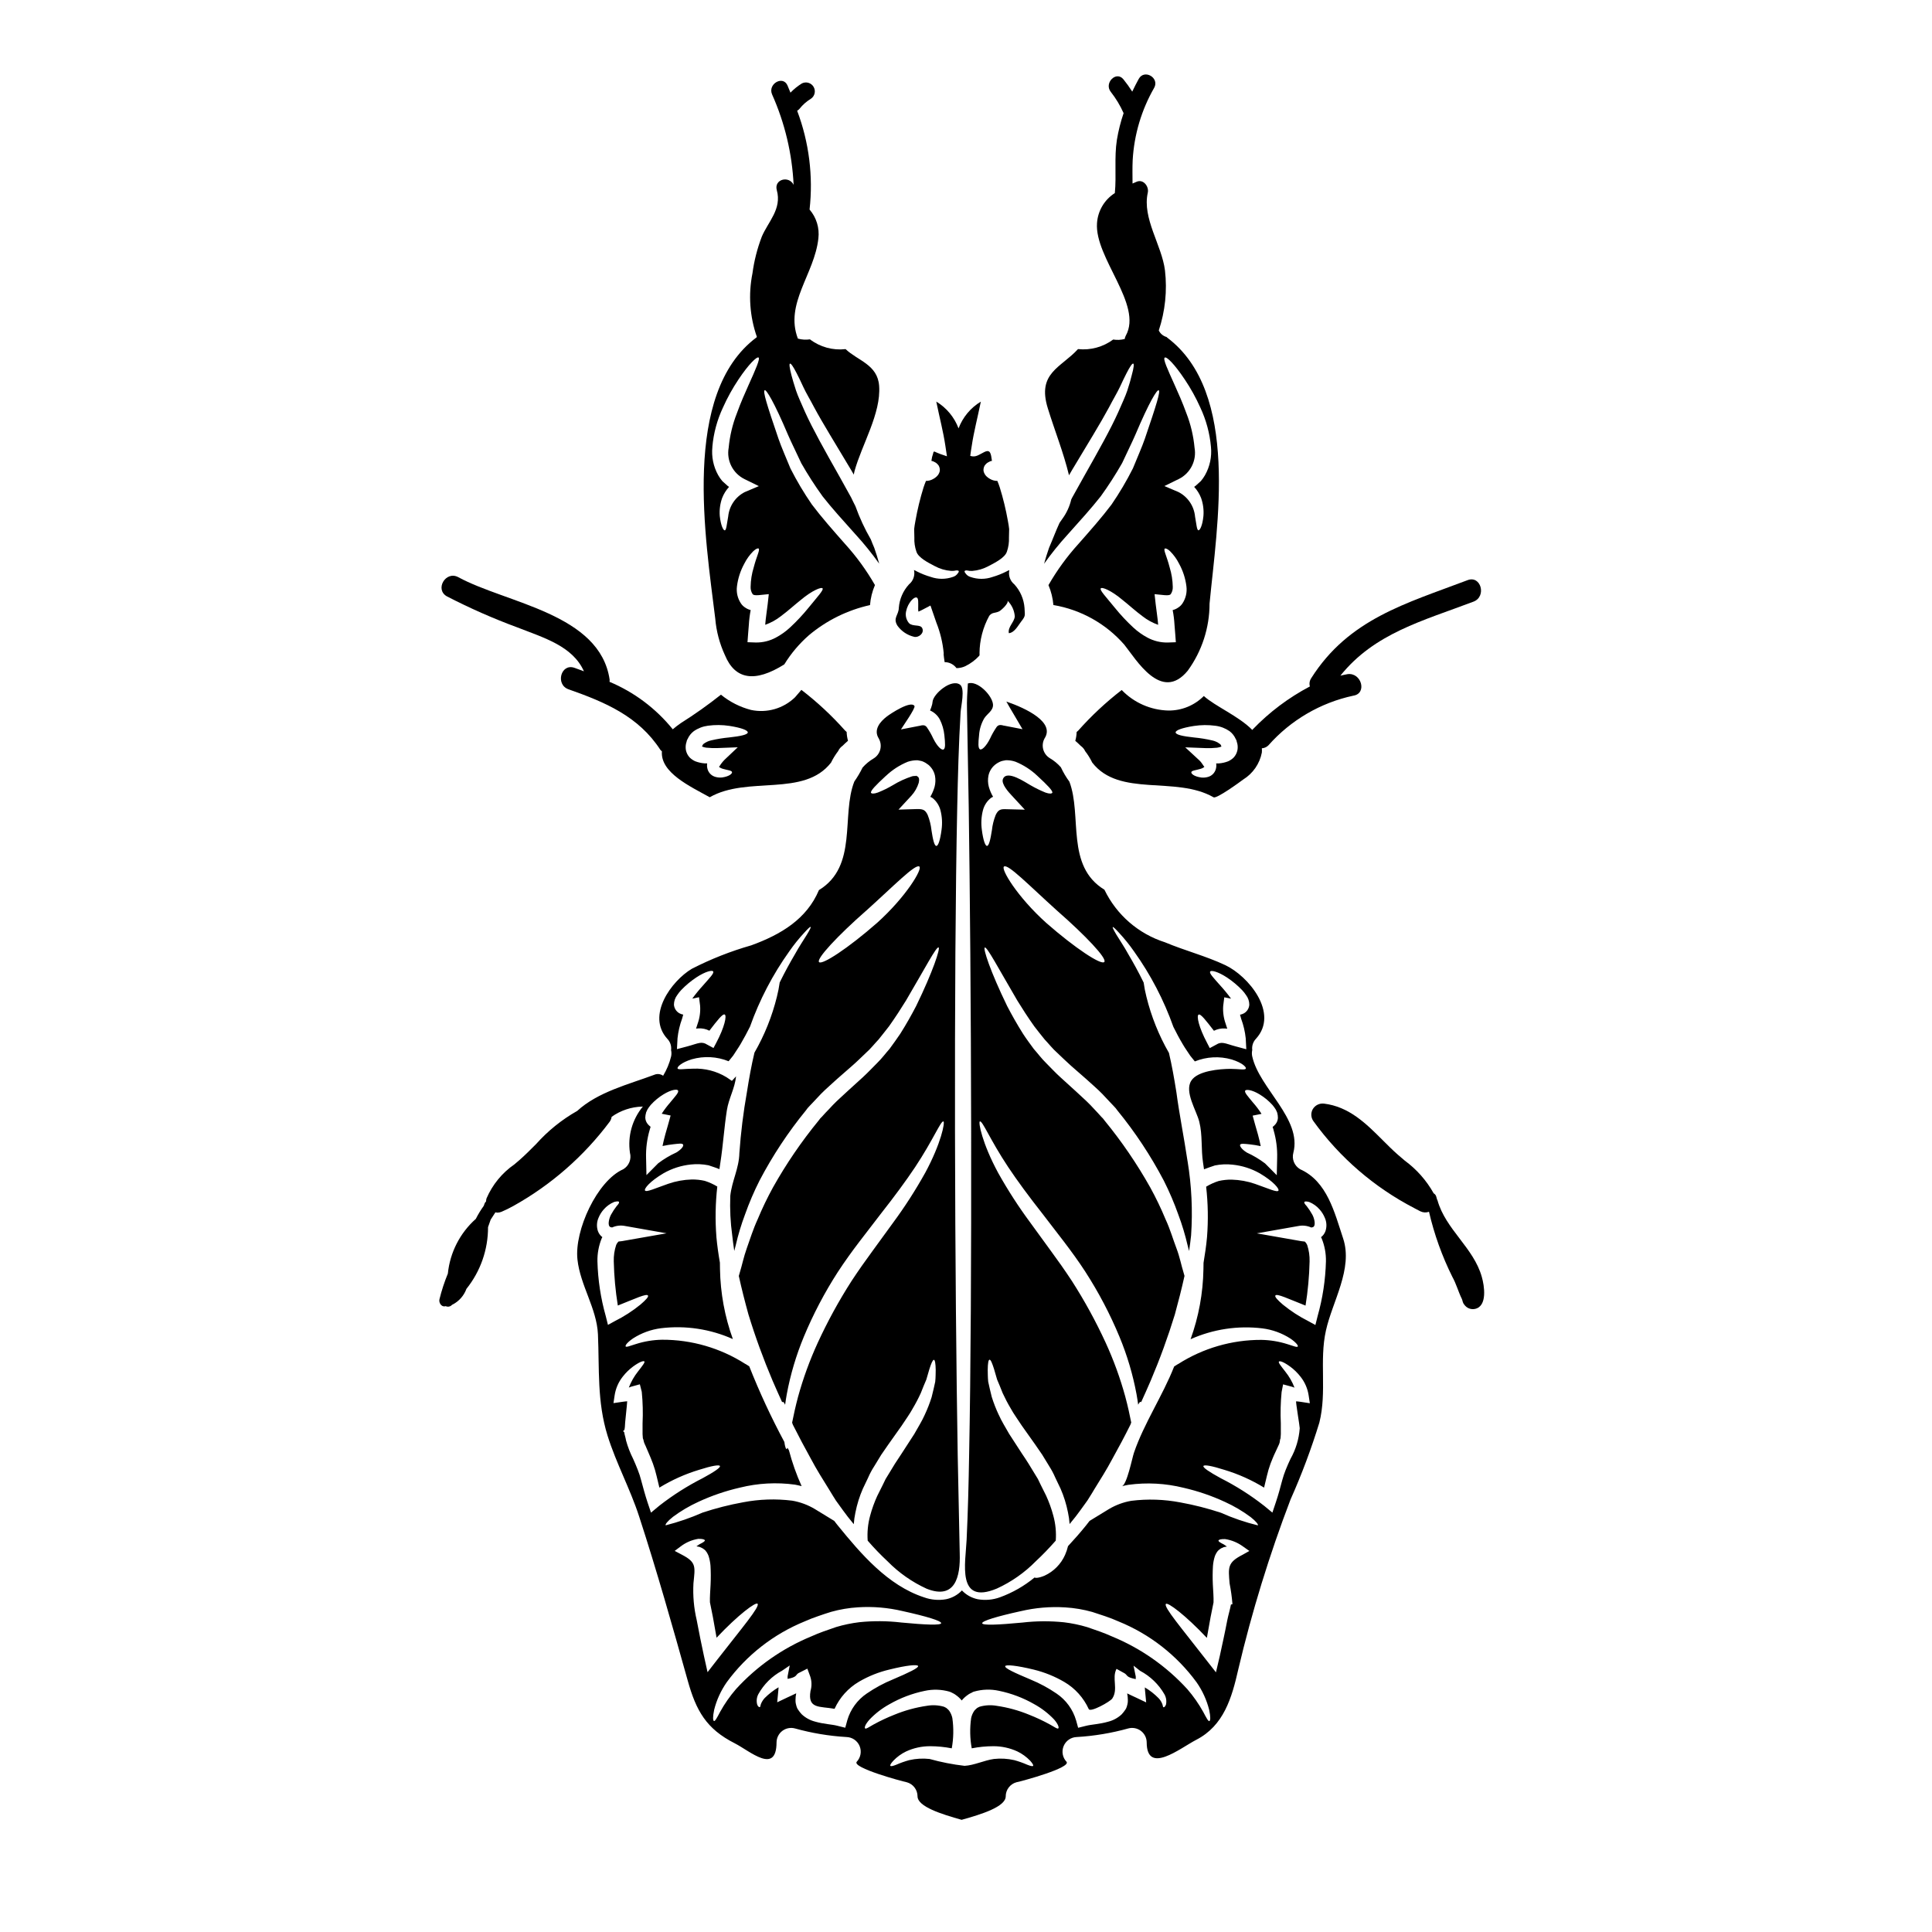 <?xml version="1.0" encoding="UTF-8"?>
<!-- Uploaded to: SVG Repo, www.svgrepo.com, Generator: SVG Repo Mixer Tools -->
<svg fill="#000000" width="800px" height="800px" version="1.1" viewBox="144 144 512 512" xmlns="http://www.w3.org/2000/svg">
 <g>
  <path d="m442.75 247.5c-0.539 1.613-1.438 3.484-2.41 5.738-2 4.461-5.117 10.02-9.098 17.066-0.977 1.742-2 3.613-3.102 5.562-0.078 0.18-0.18 0.359-0.254 0.516h0.004c-0.43 1.82-1.211 3.535-2.309 5.047-0.285 0.395-0.512 0.742-0.789 1.129-0.973 2.098-1.789 4.328-2.789 6.637-0.488 1.359-0.898 2.754-1.309 4.199h0.004c1.926-2.703 4.012-5.285 6.25-7.738 3.332-3.715 6.297-6.996 8.738-10.098v0.004c2.055-2.844 3.953-5.793 5.691-8.84 1.309-2.848 2.535-5.277 3.484-7.457 3.742-8.84 5.766-12.066 6.203-11.836 0.512 0.254-0.539 3.688-3.664 12.836-0.789 2.281-1.969 4.894-3.18 7.894l-0.004-0.004c-1.668 3.309-3.555 6.504-5.652 9.559-2.484 3.305-5.512 6.738-8.766 10.43-3.031 3.34-5.695 7-7.941 10.914 0.711 1.684 1.152 3.465 1.305 5.281 7.289 1.23 13.926 4.941 18.789 10.508 3.098 3.84 9.812 15.453 16.836 6.867h-0.004c3.746-5.164 5.762-11.379 5.762-17.754 1.949-20.5 8.102-56.039-11.273-70.523-0.043-0.035-0.078-0.078-0.102-0.125-0.914-0.25-1.676-0.887-2.078-1.738 1.695-5.117 2.258-10.543 1.641-15.895-0.832-6.742-6.086-13.777-4.555-20.629 0.352-1.574-1.121-3.633-2.91-2.906-0.395 0.156-0.754 0.324-1.133 0.488 0-2.047-0.066-4.109 0.039-6.234 0.387-6.731 2.332-13.277 5.691-19.121 1.48-2.66-2.598-5.043-4.078-2.387-0.621 1.117-1.18 2.246-1.73 3.391-0.715-1.129-1.492-2.215-2.332-3.254-1.906-2.363-5.227 0.988-3.34 3.336 1.355 1.73 2.492 3.617 3.383 5.621-0.785 2.301-1.379 4.66-1.777 7.059-0.734 4.66-0.09 9.469-0.547 14.125-2.75 1.746-4.504 4.699-4.723 7.953-0.672 9.207 12.203 21.621 7.625 29.836v-0.004c-0.148 0.273-0.242 0.57-0.281 0.875-0.996 0.266-2.035 0.316-3.055 0.148-2.68 1.988-6.012 2.891-9.328 2.535-4.539 4.977-10.918 6.297-7.992 15.711 1.844 5.969 4.148 11.684 5.609 17.73 0.285-0.488 0.566-1 0.848-1.461 4.176-6.969 7.477-12.301 9.738-16.504 1.102-2.125 2.152-3.867 2.875-5.379 0.719-1.512 1.277-2.754 1.766-3.664 0.973-1.898 1.535-2.664 1.789-2.59 0.254 0.074 0.18 1.027-0.395 3.102-0.238 1.047-0.633 2.379-1.172 4.043zm15.656 6.023c-1.027-2.848-2.152-5.356-3.102-7.477-1.922-4.254-3.148-6.918-2.641-7.277 0.508-0.359 2.641 1.793 5.305 5.789h0.004c1.582 2.359 2.965 4.852 4.125 7.445 1.543 3.285 2.5 6.816 2.82 10.43 0.258 2.598-0.289 5.207-1.574 7.481-0.312 0.559-0.684 1.086-1.102 1.574-0.461 0.395-0.922 0.844-1.383 1.25-0.129 0.105-0.254 0.18-0.395 0.285h0.004c0.797 0.863 1.422 1.871 1.844 2.973 0.531 1.512 0.742 3.121 0.613 4.723-0.254 2.637-0.949 3.816-1.309 3.816-0.434 0-0.539-1.539-0.922-3.691h0.004c-0.273-2.762-1.934-5.195-4.406-6.457l-3.715-1.574 3.816-1.871v0.004c3.086-1.527 4.789-4.914 4.176-8.305-0.289-3.125-1.016-6.195-2.16-9.117zm-5.793 48.199c0.977 0.078 1.414-0.023 1.617-0.227h0.004c0.398-0.578 0.598-1.27 0.562-1.969-0.031-1.746-0.309-3.481-0.824-5.152-0.766-3-1.688-4.613-1.309-4.973 0.18-0.152 0.691 0 1.41 0.664v0.004c0.969 0.965 1.777 2.082 2.387 3.305 1.023 1.848 1.684 3.875 1.949 5.973 0.219 1.617-0.164 3.258-1.078 4.613-0.297 0.434-0.68 0.797-1.129 1.074-0.426 0.297-0.902 0.512-1.406 0.641h-0.027c0.254 1.301 0.414 2.613 0.488 3.938 0.078 0.848 0.152 1.688 0.203 2.512l0.152 2.074-2.203 0.078c-1.859 0.027-3.695-0.422-5.328-1.309-1.359-0.723-2.617-1.621-3.746-2.668-1.742-1.617-3.367-3.352-4.863-5.199-2.461-3.023-4.051-4.664-3.769-5.152s2.754 0.488 5.816 3.074c1.574 1.23 3.305 2.848 5.277 4.305 1.246 0.973 2.641 1.734 4.129 2.258-0.129-1.766-0.461-3.738-0.664-5.535l-0.285-2.59z"/>
  <path d="m336.1 317.59c2.688 6.535 7.941 7.379 15.742 2.484 1.777-2.894 3.981-5.5 6.535-7.738 4.676-3.922 10.227-6.66 16.184-7.984 0.145-1.824 0.586-3.617 1.309-5.305-2.246-3.914-4.906-7.574-7.941-10.914-3.254-3.691-6.277-7.125-8.766-10.43-2.109-3.055-4.008-6.25-5.688-9.562-1.23-3-2.387-5.613-3.176-7.894-3.129-9.148-4.18-12.594-3.641-12.836 0.395-0.23 2.438 2.996 6.176 11.836 0.949 2.18 2.18 4.613 3.488 7.457l-0.004 0.004c1.734 3.047 3.633 5.996 5.688 8.84 2.434 3.102 5.406 6.379 8.738 10.098v-0.004c2.238 2.453 4.328 5.035 6.254 7.738-0.395-1.434-0.824-2.844-1.309-4.199-0.336-0.742-0.617-1.488-0.898-2.203h0.004c-1.633-2.816-3.004-5.777-4.102-8.84-0.395-0.789-0.789-1.539-1.125-2.281-1.102-1.969-2.129-3.816-3.102-5.586-3.973-7.023-7.086-12.594-9.102-17.043-0.973-2.254-1.871-4.125-2.41-5.738-0.539-1.613-0.922-3-1.203-4.023-0.535-2.074-0.637-3.023-0.395-3.102s0.82 0.691 1.793 2.59c0.484 0.922 1.074 2.152 1.766 3.664 0.691 1.512 1.766 3.254 2.871 5.379 2.254 4.203 5.586 9.531 9.738 16.504 0.23 0.395 0.488 0.848 0.742 1.277 0.074-0.332 0.102-0.637 0.203-0.973 1.898-6.918 7.047-15.25 6.512-22.527-0.395-5.688-5.691-6.691-8.895-9.766l0.004 0.004c-3.367 0.391-6.75-0.535-9.445-2.586-1.07 0.16-2.16 0.094-3.199-0.199-3.543-9.285 4.402-17.078 5.434-26.539v-0.004c0.332-2.766-0.516-5.547-2.336-7.656 0.992-8.867-0.137-17.84-3.289-26.184 0.234-0.129 0.441-0.297 0.613-0.5 0.844-1.066 1.867-1.973 3.027-2.676 1.031-0.695 1.348-2.066 0.723-3.144-0.621-1.074-1.969-1.48-3.086-0.934-1.113 0.688-2.141 1.516-3.051 2.461-0.266-0.652-0.535-1.297-0.789-1.914-1.219-2.754-5.289-0.375-4.078 2.387 3.375 7.562 5.309 15.684 5.703 23.957-1.211-2.512-5.262-1.508-4.453 1.426 1.387 4.996-2.328 8.371-3.996 12.344h0.004c-1.191 3.117-2.019 6.367-2.461 9.676-1.133 5.629-0.723 11.461 1.18 16.875h-0.023c-0.027 0.047-0.059 0.09-0.102 0.125-19.941 14.914-13.48 53.43-10.918 74.496 0.281 3.348 1.145 6.617 2.551 9.664zm11.637-16.137-0.285 2.59c-0.203 1.793-0.539 3.766-0.664 5.535 1.488-0.523 2.879-1.285 4.125-2.258 1.969-1.461 3.715-3.074 5.277-4.305 3.074-2.586 5.562-3.543 5.816-3.074 0.254 0.469-1.309 2.129-3.766 5.152-1.5 1.844-3.125 3.582-4.871 5.199-1.125 1.047-2.383 1.945-3.742 2.668-1.633 0.887-3.469 1.336-5.328 1.309l-2.203-0.078 0.152-2.074c0.051-0.824 0.129-1.664 0.203-2.512 0.074-1.324 0.238-2.637 0.488-3.938h-0.016c-0.504-0.125-0.984-0.344-1.414-0.641-0.445-0.277-0.828-0.641-1.125-1.074-0.914-1.352-1.297-2.996-1.074-4.613 0.266-2.098 0.926-4.121 1.945-5.973 0.613-1.223 1.418-2.34 2.387-3.305 0.715-0.664 1.203-0.82 1.41-0.691 0.395 0.395-0.539 2-1.309 5v-0.004c-0.516 1.672-0.793 3.406-0.82 5.152-0.035 0.699 0.16 1.395 0.562 1.969 0.203 0.203 0.637 0.309 1.613 0.227zm-14.957-39.027c0.316-3.613 1.273-7.144 2.816-10.43 1.16-2.598 2.543-5.094 4.125-7.457 2.664-3.996 4.844-6.098 5.305-5.789 0.461 0.309-0.715 3.023-2.641 7.277-0.949 2.125-2.074 4.637-3.098 7.477-1.152 2.93-1.887 6.012-2.18 9.148-0.613 3.387 1.09 6.773 4.176 8.305l3.816 1.871-3.715 1.574v-0.004c-2.473 1.262-4.129 3.695-4.402 6.457-0.395 2.152-0.488 3.691-0.926 3.691-0.359 0-1.023-1.18-1.309-3.816-0.125-1.602 0.086-3.211 0.617-4.723 0.422-1.098 1.047-2.106 1.844-2.973-0.125-0.102-0.254-0.176-0.395-0.285-0.465-0.395-0.926-0.844-1.387-1.25h0.004c-0.418-0.488-0.789-1.016-1.102-1.574-1.273-2.277-1.812-4.891-1.535-7.484z"/>
  <path d="m386.27 312.77c1.152 0.254 2.719-0.926 2.152-2.254-0.484-1.152-2.461-0.363-3.512-1.359-0.746-0.867-1.035-2.035-0.785-3.148 0.109-0.547 0.293-1.078 0.539-1.574 0.898-1.715 1.898-2.305 2.332-2.051 0.434 0.254 0.336 1.336 0.336 2.754h-0.004c-0.008 0.316 0.008 0.633 0.051 0.949 0.359-0.141 0.711-0.305 1.051-0.484l2.152-1.129 0.848 2.461c0.227 0.664 0.461 1.359 0.715 2.074v-0.004c1.035 2.606 1.691 5.34 1.949 8.125 0 0.102-0.027 0.18-0.027 0.285 0.078 0.641 0.129 1.309 0.254 1.949h0.004c0.02 0.039 0.027 0.082 0.027 0.125h0.336-0.004c1.113 0.105 2.129 0.676 2.793 1.574 0.805 0 1.602-0.172 2.332-0.512 1.41-0.691 2.676-1.637 3.738-2.793 0.008-0.121 0.027-0.242 0.055-0.359 0-0.102-0.023-0.152-0.023-0.254v-0.004c0.023-3.477 0.91-6.894 2.586-9.941 0.789-1 1.512-0.641 2.613-1.18 0.465-0.203 2.691-2.203 2.203-2.848 1.145 1.113 1.84 2.609 1.949 4.203-0.152 1.574-1.898 2.754-1.574 4.434 1.539-0.176 2.438-2.023 3.254-3.074 1.309-1.664 0.949-1.613 0.898-3.641-0.176-2.32-1.125-4.512-2.695-6.227-1.121-0.902-1.633-2.359-1.328-3.766-0.277 0.086-0.539 0.207-0.789 0.355-1.164 0.59-2.383 1.074-3.637 1.438-1.91 0.676-3.992 0.676-5.902 0-0.523-0.16-0.977-0.492-1.281-0.949-0.23-0.285-0.312-0.488-0.23-0.613 0.078-0.125 0.309-0.18 0.641-0.152 0.445 0.109 0.902 0.152 1.359 0.125 1.516-0.117 2.992-0.555 4.328-1.281 1.715-0.898 4.379-2.231 4.867-3.844h0.004c0.414-1.191 0.594-2.453 0.539-3.715 0.023-0.742 0.023-1.512 0.051-2.254-0.051-0.512-0.18-1.41-0.336-2.176v-0.004c-0.531-2.996-1.25-5.957-2.152-8.867-0.203-0.59-0.395-1.18-0.637-1.715-0.656 0.004-1.305-0.164-1.875-0.488-0.336-0.168-0.645-0.387-0.922-0.641-0.445-0.398-0.75-0.93-0.867-1.512-0.055-0.5 0.055-1 0.305-1.434 0.16-0.215 0.34-0.414 0.535-0.59 0.102-0.074 0.23-0.152 0.336-0.23l0.102-0.051 0.395-0.203 0.301-0.129h0.156l0.102-0.027c-0.285-1.969-0.395-3.176-2.102-2.305-1.449 0.723-2.231 1.43-3.648 0.977 0.117-0.891 0.242-1.766 0.395-2.652 0.555-3.754 1.508-7.293 2.41-11.719l-0.004-0.004c-2.707 1.633-4.785 4.129-5.902 7.086-1.117-2.961-3.195-5.461-5.902-7.102 0.902 4.426 1.855 7.961 2.41 11.719 0.16 0.93 0.297 1.852 0.418 2.781-1.152-0.352-2.281-0.777-3.375-1.281-0.172 0.113-0.277 0.305-0.277 0.512-0.23 0.633-0.387 1.293-0.465 1.965l0.109 0.051 0.129 0.023c0.027 0 0.309 0.102 0.309 0.102l0.395 0.203 0.102 0.051c0.102 0.078 0.23 0.156 0.336 0.23v0.004c0.199 0.176 0.379 0.375 0.539 0.59 0.246 0.434 0.355 0.934 0.305 1.434-0.117 0.582-0.426 1.113-0.875 1.512-0.273 0.254-0.582 0.473-0.918 0.641-0.57 0.324-1.215 0.492-1.871 0.488-0.23 0.539-0.438 1.125-0.641 1.715-0.902 2.91-1.621 5.871-2.152 8.867-0.152 0.766-0.285 1.664-0.336 2.176 0.027 0.742 0.027 1.512 0.051 2.254v0.004c-0.059 1.262 0.125 2.523 0.539 3.715 0.488 1.613 3.148 2.949 4.867 3.844h0.004c1.34 0.727 2.816 1.16 4.336 1.273 0.457 0.027 0.918-0.016 1.363-0.125 0.332-0.027 0.562 0.023 0.637 0.152s0 0.332-0.227 0.613h-0.004c-0.305 0.457-0.758 0.793-1.281 0.949-1.91 0.676-3.996 0.676-5.902 0-1.258-0.363-2.477-0.844-3.644-1.438-0.254-0.152-0.535-0.281-0.789-0.395h0.004c0.316 1.426-0.199 2.902-1.332 3.82-1.566 1.715-2.516 3.906-2.691 6.227-0.051 1.969-1.637 2.641-0.359 4.723 1.074 1.488 2.648 2.535 4.438 2.945z"/>
  <path d="m330 341.98c0-0.02-0.008-0.035-0.023-0.051 0.023 0.051 0 0.125 0.023 0.051z"/>
  <path d="m488.52 453.84c-1.5-0.891-2.227-2.672-1.766-4.356 2.332-8.996-9.02-17.043-10.891-25.496h-0.004c-0.129-0.566-0.129-1.152 0-1.719-0.141-1.098 0.227-2.203 0.996-2.996 6.176-6.793-2.047-16.633-8.148-19.504-5.176-2.434-10.711-3.844-15.965-6.047h0.004c-7.047-2.238-12.855-7.281-16.066-13.941-10.328-6.297-5.867-19.629-9.277-28.625-0.879-1.191-1.637-2.473-2.258-3.816-0.84-0.953-1.824-1.766-2.918-2.41-1.816-1.094-2.43-3.434-1.387-5.277 2.715-4.227-4.723-7.871-10.148-9.738 0.438 0.848 1.18 2.023 1.871 3.227l2.41 4.102-4.891-0.949-0.18-0.023h-0.004c-0.355-0.125-0.734-0.16-1.102-0.102-0.312 0.098-0.578 0.305-0.746 0.586-0.637 0.934-1.195 1.922-1.664 2.949-1 2.023-2.227 3.203-2.715 2.848-0.488-0.359-0.438-1.574-0.203-3.766l-0.004-0.004c0.117-1.551 0.578-3.059 1.359-4.406 0.766-1.23 2.41-2.023 2.336-3.641-0.129-2.383-4.129-6.508-6.664-5.609-0.129 2.305-0.309 4.508-0.23 6.84 0.102 6.125 0.254 14.992 0.461 25.957 0.312 21.988 0.59 52.348 0.641 85.848 0.051 33.5-0.102 63.887-0.539 85.871-0.125 7.477-0.309 14.957-0.664 22.434-0.281 6.074-2.715 17.375 7.992 12.914l-0.004 0.004c3.867-1.766 7.379-4.223 10.355-7.254 1.766-1.637 3.543-3.484 5.277-5.457h0.004c0.164-2.223-0.055-4.461-0.645-6.609-0.484-1.828-1.129-3.613-1.918-5.332-0.488-0.949-0.977-1.922-1.461-2.926l-0.715-1.484-0.848-1.387c-0.539-0.898-1.102-1.82-1.641-2.688-0.539-0.871-1.18-1.824-1.766-2.691-1.152-1.793-2.281-3.543-3.356-5.176-1-1.766-2.023-3.383-2.754-5.051l-0.008 0.004c-0.719-1.531-1.336-3.109-1.844-4.723-0.395-1.512-0.691-2.894-0.949-4.074-0.125-1.227-0.102-2.277-0.125-3.148 0.023-1.715 0.176-2.637 0.484-2.664 0.309-0.027 0.691 0.898 1.18 2.438 0.227 0.789 0.512 1.715 0.82 2.816 0.461 1.051 0.949 2.254 1.461 3.562h-0.004c0.645 1.402 1.363 2.773 2.156 4.102 0.789 1.461 1.898 2.945 2.922 4.535 1.129 1.574 2.305 3.277 3.543 5 0.613 0.895 1.227 1.789 1.871 2.715 0.613 1 1.227 1.996 1.848 3.023l-0.008-0.004c0.621 0.961 1.16 1.973 1.613 3.023 0.488 1 0.949 1.969 1.41 2.949 0.883 2.019 1.543 4.133 1.969 6.297 0.223 1.02 0.367 2.055 0.438 3.098l1.574-1.949c0.848-1.125 1.715-2.277 2.562-3.484 0.43-0.562 0.824-1.152 1.18-1.766 0.395-0.641 0.82-1.281 1.203-1.969 1.613-2.613 3.328-5.305 4.816-8.125 1.613-2.898 3.227-5.902 4.789-9.055 0.078-0.203 0.129-0.395 0.203-0.562-0.395-1.969-0.871-4.254-1.574-6.844l0.004 0.004c-1.344-4.902-3.082-9.684-5.199-14.301-2.598-5.648-5.586-11.113-8.945-16.348-1.871-2.848-3.738-5.488-5.586-7.996-1.871-2.586-3.691-5.047-5.406-7.43v-0.004c-3.125-4.211-5.973-8.621-8.535-13.195-4.305-7.941-5.328-13.555-4.867-13.68 0.691-0.23 2.691 4.867 7.512 12.117 2.41 3.613 5.484 7.789 9.098 12.379 1.793 2.332 3.664 4.766 5.613 7.301 1.969 2.59 3.938 5.277 5.766 8.102h-0.004c3.516 5.449 6.531 11.203 9.016 17.191 2.031 4.894 3.543 9.988 4.512 15.195 0.18 0.973 0.309 1.898 0.438 2.793 0.254-0.512 0.488-0.789 0.641-0.789v0.004c0.062 0.035 0.105 0.09 0.125 0.152 0.875-1.895 1.719-3.816 2.562-5.762 2.434-5.719 4.562-11.562 6.387-17.504 0.945-3.461 1.82-6.867 2.562-10.234-0.102-0.312-0.152-0.59-0.254-0.898-0.59-1.867-0.984-4.086-1.887-6.449-0.906-2.363-1.637-4.977-2.871-7.641v0.004c-1.195-2.883-2.547-5.699-4.051-8.434-3.512-6.262-7.566-12.199-12.117-17.754l-0.438-0.566-0.395-0.395-0.973-1.074c-0.668-0.691-1.309-1.387-1.949-2.078-1.309-1.359-2.664-2.484-3.938-3.715-1.359-1.227-2.691-2.461-4-3.637-1.309-1.176-2.535-2.512-3.766-3.742-1.332-1.309-2.199-2.535-3.301-3.766-0.977-1.332-1.969-2.664-2.82-3.973-1.637-2.586-3.023-5.074-4.227-7.379-4.512-9.277-6.43-15.273-5.945-15.527 0.586-0.285 3.543 5.379 8.637 14.066 1.309 2.125 2.789 4.434 4.484 6.816 0.871 1.152 1.793 2.277 2.754 3.484 1.074 1.129 2.176 2.539 3.305 3.512 1.203 1.129 2.383 2.305 3.688 3.461 1.309 1.152 2.691 2.336 4.051 3.543 1.383 1.277 2.922 2.562 4.254 3.938 0.637 0.688 1.309 1.383 1.945 2.074l1 1.051 0.59 0.641 0.438 0.586v-0.004c4.715 5.769 8.836 12.004 12.301 18.605 1.473 2.914 2.754 5.918 3.844 8.992 0.996 2.652 1.816 5.367 2.457 8.125 0.152 0.512 0.285 1.027 0.395 1.539 0.203-1.359 0.395-2.754 0.535-4.125 0.449-6.559 0.141-13.145-0.922-19.629 0.004-0.047-0.004-0.09-0.027-0.129-0.945-6.328-2.176-12.402-2.945-18.195-0.59-3.715-1.203-7.176-1.969-10.402l0.004-0.004c-2.676-4.648-4.684-9.652-5.969-14.863-0.32-1.246-0.57-2.516-0.742-3.793-1.387-2.844-2.754-5.301-3.938-7.301-1.309-2.387-2.535-4.125-3.277-5.379s-1.074-1.926-0.973-2.027c0.102-0.102 0.691 0.438 1.664 1.512 1.449 1.562 2.785 3.223 4 4.973 4.379 6.137 7.879 12.855 10.402 19.961 0.766 1.539 1.574 3.078 2.512 4.641 0.613 1.074 1.332 2.023 1.969 3.023 0.395 0.512 0.789 1 1.203 1.488 3.106-1.258 6.543-1.438 9.762-0.516 2.816 0.875 3.867 2 3.766 2.387-0.152 0.512-1.844 0.102-4.148 0.102-2.754 0.023-8.66 0.488-10.328 3.148-1.871 2.945 1.383 7.871 2.125 10.863 0.898 3.512 0.438 7.305 1 10.867 0.102 0.562 0.18 1.152 0.254 1.738 0.977-0.395 1.949-0.688 2.898-1.023 1.543-0.309 3.125-0.379 4.688-0.203 2.535 0.262 4.988 1.047 7.203 2.305 3.715 2.203 5.176 4.102 4.945 4.562-0.309 0.586-2.715-0.562-6.199-1.77v-0.004c-1.988-0.688-4.07-1.066-6.176-1.125-1.164-0.02-2.324 0.102-3.461 0.359-1.168 0.367-2.285 0.875-3.332 1.512 0.504 4.441 0.582 8.922 0.23 13.383-0.203 2.254-0.539 4.512-0.922 6.789 0 0.562 0 1.102-0.027 1.715-0.109 6.324-1.258 12.586-3.406 18.531 5.969-2.668 12.551-3.66 19.043-2.871 2.637 0.332 5.164 1.254 7.402 2.691 1.539 1.051 2.102 1.871 1.969 2.102-0.152 0.309-1.125-0.102-2.754-0.613-2.231-0.711-4.555-1.09-6.894-1.133-7.816-0.027-15.477 2.199-22.066 6.41l-0.074 0.023-0.977 0.617c-3.047 7.762-8.02 15.117-10.66 22.879-0.461 1.336-1.871 8.508-3.203 8.867 0.59-0.152 1.18-0.309 1.766-0.395l0.004 0.004c4.859-0.664 9.801-0.395 14.562 0.785 3.797 0.867 7.492 2.129 11.023 3.769 2.391 1.086 4.656 2.426 6.766 3.992 1.461 1.152 2.078 1.969 1.926 2.203l-0.004 0.004c-3.367-0.82-6.652-1.941-9.816-3.356-3.492-1.152-7.062-2.062-10.684-2.719-4.301-0.828-8.703-0.977-13.047-0.434-2.082 0.359-4.082 1.098-5.902 2.176l-5.148 3.148c-0.309 0.395-0.59 0.789-0.898 1.152-1.574 1.969-3.203 3.789-4.816 5.535-0.188 0.801-0.453 1.582-0.789 2.336-1.078 2.418-3 4.367-5.406 5.481-1.574 0.664-2.461 0.664-2.664 0.488-2.738 2.258-5.84 4.035-9.176 5.25-1.891 0.688-3.926 0.863-5.902 0.512-1.598-0.332-3.055-1.145-4.176-2.328-1.125 1.184-2.582 1.996-4.18 2.328-1.977 0.352-4.012 0.176-5.902-0.512-9.586-3.148-16.707-11.527-22.855-19.09-0.312-0.359-0.59-0.766-0.898-1.152l-5.152-3.148c-1.844-1.102-3.875-1.855-5.992-2.215-4.344-0.543-8.742-0.395-13.043 0.434-3.621 0.66-7.191 1.566-10.684 2.719-3.172 1.398-6.457 2.527-9.812 3.383-0.152-0.254 0.461-1.078 1.922-2.231l-0.004-0.004c2.109-1.566 4.375-2.906 6.766-3.996 3.531-1.637 7.227-2.898 11.023-3.766 4.758-1.18 9.703-1.449 14.562-0.785 0.59 0.102 1.18 0.254 1.766 0.395v-0.004c-1.379-3.062-2.5-6.231-3.356-9.48l-0.395-0.691c-0.105 0.23-0.18 0.363-0.285 0.363-0.102 0-0.395-0.691-0.539-1.898-3.488-6.492-6.594-13.184-9.301-20.039l-0.973-0.617-0.078-0.023c-6.586-4.211-14.246-6.438-22.062-6.41-2.34 0.043-4.664 0.422-6.894 1.133-1.641 0.512-2.613 0.922-2.754 0.637-0.141-0.285 0.438-1.074 1.969-2.125 2.238-1.438 4.769-2.359 7.406-2.695 6.488-0.785 13.07 0.207 19.039 2.875-2.148-5.949-3.301-12.207-3.41-18.531-0.023-0.613-0.023-1.152-0.023-1.715-0.395-2.277-0.719-4.535-0.926-6.789h0.004c-0.352-4.461-0.273-8.941 0.23-13.383-1.047-0.637-2.168-1.145-3.332-1.512-1.137-0.258-2.297-0.379-3.457-0.359-2.106 0.059-4.188 0.438-6.176 1.125-3.488 1.207-5.902 2.363-6.203 1.77-0.23-0.461 1.227-2.363 4.949-4.562v0.004c2.211-1.258 4.664-2.043 7.195-2.309 1.566-0.172 3.148-0.102 4.691 0.207 0.949 0.336 1.926 0.613 2.898 1.023 0.078-0.586 0.152-1.152 0.254-1.738 0.715-4.59 1-9.254 1.715-13.84 0.488-3.176 2.129-5.84 2.438-9.02-0.102 0.102-1.074 1.203-1.102 1.203l-1.438-0.973c-2.652-1.609-5.719-2.394-8.812-2.258-2.305 0-4 0.395-4.152-0.078-0.102-0.395 0.949-1.535 3.766-2.41 3.223-0.922 6.66-0.738 9.766 0.516 0.395-0.488 0.789-0.977 1.203-1.488 0.613-1 1.332-1.969 1.945-3.023 0.926-1.574 1.742-3.102 2.512-4.641v0.004c2.523-7.106 6.027-13.82 10.406-19.957 1.211-1.75 2.547-3.414 3.996-4.973 0.977-1.074 1.539-1.613 1.668-1.512 0.129 0.102-0.23 0.789-0.977 2.027-0.742 1.238-1.969 2.996-3.277 5.379-1.18 2-2.539 4.461-3.938 7.301-0.18 1.277-0.426 2.543-0.742 3.793-1.281 5.191-3.281 10.18-5.949 14.812-0.789 3.277-1.41 6.738-1.996 10.453-0.949 5.34-1.617 10.727-2 16.141-0.102 4.176-1.969 7.301-2.41 11.375h0.004c-0.137 3.492 0.031 6.992 0.512 10.457 0.152 1.383 0.336 2.754 0.539 4.125 0.125-0.512 0.254-1.027 0.395-1.539 0.641-2.758 1.461-5.473 2.457-8.125 1.09-3.078 2.375-6.082 3.848-8.992 3.461-6.602 7.582-12.836 12.301-18.605l0.434-0.586 0.59-0.641 1-1.051c0.641-0.691 1.309-1.387 1.949-2.074 1.332-1.359 2.871-2.641 4.25-3.938 1.363-1.203 2.719-2.387 4.051-3.543s2.488-2.332 3.691-3.461c1.125-0.973 2.227-2.383 3.305-3.512 0.945-1.203 1.871-2.332 2.754-3.484 1.691-2.387 3.18-4.691 4.488-6.816 5.117-8.688 8.047-14.352 8.637-14.066 0.484 0.254-1.438 6.25-5.949 15.527-1.203 2.305-2.586 4.793-4.227 7.379-0.875 1.309-1.848 2.641-2.816 3.973-1.102 1.23-1.969 2.461-3.305 3.766-1.23 1.23-2.461 2.539-3.766 3.742-1.309 1.203-2.641 2.41-4 3.637-1.277 1.23-2.637 2.363-3.938 3.715-0.641 0.691-1.281 1.387-1.969 2.078l-0.977 1.074-0.395 0.395-0.434 0.566v0.004c-4.551 5.551-8.609 11.492-12.121 17.754-1.5 2.738-2.856 5.551-4.051 8.434-1.227 2.664-2.023 5.281-2.871 7.641s-1.277 4.586-1.871 6.484c-0.102 0.309-0.152 0.586-0.254 0.898 0.742 3.383 1.613 6.789 2.562 10.234v-0.008c1.82 5.941 3.953 11.785 6.379 17.504 0.848 1.945 1.691 3.867 2.562 5.762 0.023-0.062 0.07-0.117 0.133-0.152 0.152-0.023 0.395 0.262 0.637 0.789 0.129-0.898 0.254-1.824 0.438-2.793v-0.004c0.969-5.207 2.481-10.301 4.508-15.195 2.488-5.988 5.508-11.742 9.023-17.191 1.844-2.82 3.789-5.512 5.766-8.102l5.609-7.301c3.613-4.59 6.691-8.766 9.102-12.379 4.812-7.25 6.812-12.352 7.508-12.117 0.461 0.125-0.562 5.738-4.867 13.68h-0.004c-2.555 4.582-5.398 9-8.516 13.219-1.715 2.387-3.543 4.844-5.406 7.43-1.844 2.512-3.715 5.152-5.586 7.996v0.004c-3.356 5.234-6.344 10.699-8.941 16.348-2.117 4.617-3.859 9.402-5.207 14.301-0.691 2.59-1.18 4.867-1.574 6.844 0.078 0.176 0.129 0.359 0.203 0.562 1.574 3.125 3.176 6.148 4.793 9.055 1.484 2.816 3.199 5.512 4.816 8.125 0.395 0.664 0.789 1.309 1.203 1.969l0.008-0.004c0.352 0.613 0.746 1.207 1.18 1.766 0.848 1.203 1.715 2.363 2.562 3.484l1.574 1.949c0.07-1.043 0.219-2.078 0.438-3.098 0.426-2.164 1.086-4.277 1.969-6.297 0.465-0.973 0.926-1.969 1.41-2.949h-0.004c0.453-1.051 0.996-2.062 1.621-3.023 0.613-1.027 1.227-2.023 1.844-3.023 0.641-0.926 1.254-1.824 1.875-2.715 1.227-1.719 2.41-3.41 3.543-5 1.023-1.574 2.129-3.074 2.922-4.535l-0.008 0.004c0.793-1.328 1.512-2.695 2.152-4.102 0.512-1.309 1-2.512 1.461-3.562 0.309-1.102 0.59-2.051 0.824-2.816 0.484-1.539 0.895-2.438 1.18-2.438 0.289 0 0.461 0.949 0.488 2.664-0.027 0.875 0 1.926-0.129 3.148-0.254 1.18-0.562 2.562-0.949 4.074-0.508 1.613-1.125 3.191-1.844 4.723-0.742 1.668-1.77 3.281-2.754 5.051-1.074 1.641-2.199 3.383-3.352 5.176-0.59 0.871-1.18 1.77-1.77 2.691-0.535 0.871-1.102 1.789-1.637 2.688l-0.848 1.387-0.719 1.484c-0.484 1-0.969 1.973-1.461 2.926l-0.004-0.004c-0.789 1.719-1.434 3.504-1.922 5.332-0.582 2.141-0.801 4.367-0.641 6.582 1.664 1.922 3.426 3.754 5.281 5.484 2.981 3.031 6.488 5.488 10.352 7.254 7.559 3 8.965-3.203 8.762-9.355-0.125-6.125-0.309-15.016-0.535-26.008-0.359-21.961-0.668-52.301-0.719-85.805-0.051-33.504 0.129-63.887 0.59-85.871 0.18-8.43 0.395-16.863 0.898-25.266 0.102-1.574 1.23-6.254-0.152-7.277-2.277-1.664-7.086 2.41-7.277 4.512l-0.004-0.004c-0.02 0.266-0.062 0.527-0.129 0.789-0.137 0.523-0.316 1.039-0.535 1.539 1.105 0.48 2.016 1.32 2.586 2.383 0.656 1.309 1.062 2.723 1.207 4.176 0.23 2.203 0.309 3.461-0.203 3.766-0.512 0.309-1.715-0.824-2.715-2.848l-0.004 0.004c-0.469-1.031-1.023-2.016-1.664-2.949-0.168-0.281-0.434-0.488-0.746-0.586-0.371-0.059-0.75-0.023-1.102 0.102l-0.176 0.023-4.894 0.949c0.488-0.82 3.898-5.637 3.586-6.199-0.922-1.574-6.379 2.047-7.301 2.754-1.848 1.41-3.641 3.562-2.152 5.867l-0.004 0.004c1.047 1.844 0.43 4.184-1.387 5.277-1.094 0.645-2.078 1.457-2.918 2.41-0.629 1.285-1.355 2.519-2.18 3.691-3.543 8.992 1.023 22.434-9.379 28.777-3.227 7.664-10.043 11.766-17.914 14.633h0.004c-5.453 1.555-10.742 3.641-15.785 6.227-5.359 3.195-12.121 12.359-6.488 18.547 0.773 0.797 1.141 1.898 1 2.996 0.129 0.566 0.129 1.152 0 1.719-0.445 1.789-1.156 3.5-2.109 5.078-0.688-0.496-1.586-0.59-2.359-0.25-6.781 2.535-14.918 4.527-20.41 9.57-4.086 2.312-7.766 5.281-10.895 8.785-1.457 1.461-2.906 2.922-4.43 4.258-0.395 0.344-0.84 0.715-1.324 1.125h0.004c-3.266 2.254-5.828 5.387-7.394 9.031-0.074 0.254-0.113 0.52-0.113 0.785-0.191 0.168-0.336 0.379-0.418 0.621l-0.191 0.547h-0.004c-0.789 1.098-1.496 2.254-2.106 3.461-4.199 3.734-6.844 8.906-7.41 14.496-0.914 2.215-1.656 4.492-2.227 6.816-0.199 0.828 0.43 1.996 1.426 1.871 0.082 0 0.141-0.043 0.223-0.055v-0.004c0.531 0.258 1.172 0.156 1.594-0.258l0.141-0.145c0.055 0 0.102 0 0.152-0.039v-0.004c1.676-0.879 2.965-2.352 3.613-4.129 3.723-4.641 5.746-10.414 5.727-16.363 0.234-0.66 0.469-1.324 0.699-1.988 0.418-0.637 0.836-1.285 1.254-1.934h0.004c0.152 0.043 0.312 0.07 0.469 0.086 0.395 0 0.785-0.078 1.145-0.23 1.078-0.457 2.129-0.977 3.148-1.547 9.988-5.566 18.688-13.176 25.531-22.336 0.266-0.383 0.441-0.824 0.508-1.285 2.375-1.691 5.199-2.633 8.117-2.711 0.062 0 0.105-0.027 0.168-0.027-2.836 3.418-4.082 7.879-3.434 12.27 0.457 1.684-0.266 3.465-1.766 4.356-6.945 3.051-12.988 16.246-12.148 23.91 0.738 6.891 5.117 12.941 5.434 19.855 0.395 9.254-0.254 17.785 2.535 26.809 2.305 7.379 6 14.117 8.379 21.449 4.691 14.402 8.789 28.906 12.867 43.461 2.227 7.992 4.891 12.812 12.477 16.656 4.102 2.102 11.043 8.402 11.07-0.254 0.016-1.195 0.582-2.316 1.531-3.039 0.953-0.719 2.184-0.961 3.34-0.652 4.457 1.242 9.035 2.008 13.656 2.281 1.535 0.039 2.902 0.98 3.488 2.398 0.586 1.418 0.285 3.047-0.77 4.16-1.277 1.574 11.766 5.117 13.301 5.438l-0.004-0.004c1.668 0.469 2.816 1.988 2.82 3.719 0.027 2.754 6.356 4.723 11.688 6.227 5.328-1.488 11.66-3.461 11.688-6.227h-0.004c0.004-1.73 1.152-3.25 2.816-3.719 1.539-0.312 14.562-3.844 13.301-5.438v0.004c-1.055-1.113-1.355-2.742-0.77-4.16 0.586-1.418 1.953-2.359 3.484-2.398 4.621-0.273 9.203-1.039 13.66-2.281 1.152-0.309 2.387-0.066 3.336 0.652 0.953 0.723 1.52 1.844 1.531 3.039 0.027 8.711 8.816 1.574 13.121-0.668 7.328-3.766 9.445-11.148 11.148-18.652v-0.004c3.609-15.301 8.238-30.348 13.852-45.035 2.957-6.629 5.508-13.434 7.637-20.371 2.051-8.227-0.051-16.402 1.742-24.402 1.688-7.688 7.227-16.352 4.562-24.402-2.281-6.867-4.231-15.184-11.43-18.363zm-80.652-93.867c-0.512 1.289-0.852 2.644-1 4.023-0.395 2.539-0.789 4.176-1.309 4.176-0.461 0-1-1.484-1.359-4.227h0.004c-0.25-1.734-0.152-3.504 0.281-5.199 0.328-1.301 1.074-2.453 2.125-3.285 0.18-0.125 0.395-0.203 0.562-0.309l0.004 0.004c-0.488-0.828-0.867-1.715-1.129-2.641-0.254-0.961-0.289-1.969-0.102-2.945 0.234-1.137 0.848-2.156 1.742-2.898 0.254-0.18 0.516-0.395 0.742-0.512l0.438-0.23 0.227-0.102 0.262-0.102 0.176-0.051 0.203-0.051 0.789-0.152v-0.004c0.879-0.027 1.758 0.105 2.59 0.395 2.144 0.875 4.109 2.144 5.789 3.738 2.754 2.539 4.125 3.973 3.973 4.488-0.152 0.254-0.742 0.332-1.82-0.051-1.352-0.551-2.668-1.195-3.934-1.926-1.359-0.742-6.277-4.199-7.328-1.688-0.562 1.309 1.613 3.637 2.363 4.434l3.434 3.715-5.023-0.129c-1.488-0.062-2.051 0.195-2.699 1.527zm28.777 38.965c-0.789 0.898-7.688-3.613-15.402-10.379-7.688-6.914-12.094-14.324-11.172-14.914 1.051-0.789 6.664 5.023 14.094 11.715 7.566 6.621 13.281 12.672 12.488 13.566zm34.93 22.395c-1.383-0.359-2.562-0.82-3.305-0.922l-0.004 0.004c-0.66-0.121-1.34 0.02-1.895 0.395l-1.77 0.949-0.688-1.336c-2.281-4.277-2.848-7.227-2.281-7.535 0.562-0.309 1.969 1.574 4.074 4.277l-0.004 0.004c0.879-0.449 1.859-0.664 2.844-0.613 0.234 0.004 0.465 0.02 0.695 0.051-0.152-0.395-0.285-0.871-0.438-1.336-0.539-1.512-0.758-3.121-0.641-4.723l0.285-2.25 1.793 0.359v-0.004c-0.891-1.223-1.852-2.394-2.871-3.508-1.824-2.051-2.848-3.148-2.691-3.613 0.176-0.539 2.102-0.051 4.484 1.512 1.461 0.965 2.809 2.09 4.019 3.356 0.391 0.414 0.742 0.855 1.051 1.332 0.551 0.73 0.848 1.621 0.848 2.535-0.066 0.953-0.605 1.809-1.434 2.281-0.32 0.176-0.668 0.297-1.027 0.359 0.102 0.363 0.203 0.719 0.309 1.102 0.613 1.66 1.02 3.391 1.203 5.152l0.152 2.898zm9.941 22.168-0.004 0.004c0.695 2.379 1.016 4.852 0.949 7.328l-0.102 4.613-3.102-3.125c-1.496-1.129-3.109-2.094-4.812-2.871-1.438-0.875-2-1.824-1.77-2.129 0.227-0.309 1.129-0.203 2.562-0.051h-0.004c0.914 0.098 1.82 0.246 2.719 0.438 0.051 0 0.102 0.023 0.152 0.023-0.203-0.973-0.434-1.996-0.738-3.098-0.285-0.949-0.539-1.875-0.789-2.754l-0.613-2.227 2.332-0.461c-0.027-0.051-0.027-0.078-0.051-0.129l-0.004-0.004c-0.664-1.016-1.398-1.984-2.203-2.891-1.383-1.691-2.227-2.59-2.074-3.078 0.152-0.488 1.82-0.309 3.867 0.949 1.258 0.762 2.394 1.703 3.383 2.793 0.32 0.379 0.613 0.781 0.875 1.203 0.125 0.281 0.281 0.539 0.395 0.871h-0.004c0.117 0.434 0.176 0.883 0.18 1.336-0.023 0.629-0.258 1.234-0.668 1.715-0.211 0.242-0.441 0.465-0.691 0.664-0.012 0.016-0.031 0.023-0.051 0.027 0.094 0.277 0.195 0.531 0.27 0.84zm-102.73-93.895v0.004c1.68-1.594 3.644-2.863 5.793-3.738 0.832-0.277 1.707-0.41 2.586-0.395l0.789 0.152 0.234 0.051 0.102 0.027 0.051 0.023h0.027l0.254 0.102 0.23 0.102 0.434 0.23 0.004 0.004c0.258 0.16 0.504 0.328 0.742 0.512 0.895 0.742 1.508 1.762 1.746 2.898 0.184 0.977 0.152 1.984-0.102 2.945-0.266 0.922-0.645 1.812-1.133 2.641 0.18 0.102 0.395 0.18 0.566 0.309v-0.004c1.051 0.836 1.797 1.988 2.129 3.285 0.434 1.695 0.527 3.465 0.277 5.199-0.359 2.754-0.895 4.227-1.359 4.227-0.535 0-0.922-1.637-1.309-4.176h0.004c-0.152-1.379-0.488-2.734-1-4.023-0.637-1.336-1.203-1.574-2.715-1.574l-5.023 0.152 3.438-3.715c0.879-0.973 1.535-2.125 1.918-3.379 0.23-0.977 0.051-1.336-0.129-1.516v-0.074l-0.434-0.23-0.18-0.074s-0.074 0.023-0.023 0.074v-0.004c-0.32-0.02-0.637 0.008-0.949 0.078-1.812 0.586-3.551 1.383-5.176 2.383-1.262 0.742-2.574 1.387-3.938 1.926-1.074 0.395-1.664 0.309-1.82 0.074-0.156-0.547 1.227-1.969 3.969-4.508zm-5.25 35.75c7.43-6.691 13.043-12.48 14.094-11.715 0.922 0.59-3.488 7.996-11.176 14.914-7.715 6.766-14.633 11.277-15.402 10.406-0.766-0.863 4.926-6.981 12.484-13.617zm-50.074 22.359c0.312-0.473 0.664-0.918 1.055-1.332 1.211-1.266 2.559-2.391 4.019-3.359 2.387-1.574 4.305-2.051 4.484-1.539 0.176 0.512-0.871 1.574-2.688 3.641v0.004c-1.023 1.113-1.98 2.285-2.871 3.508l1.789-0.359 0.285 2.25v0.004c0.117 1.602-0.102 3.211-0.641 4.723-0.152 0.465-0.281 0.926-0.434 1.336 0.227-0.035 0.457-0.055 0.684-0.059 0.988-0.051 1.969 0.164 2.848 0.613 2.102-2.715 3.512-4.586 4.074-4.277 0.562 0.309 0 3.254-2.277 7.535l-0.707 1.332-1.766-0.949c-0.559-0.375-1.238-0.516-1.898-0.395-0.742 0.102-1.922 0.562-3.305 0.922l-2.715 0.719 0.152-2.898v0.004c0.188-1.762 0.594-3.492 1.203-5.152 0.102-0.395 0.203-0.738 0.309-1.102-0.359-0.062-0.707-0.184-1.023-0.359-0.832-0.473-1.371-1.328-1.438-2.281 0.008-0.914 0.312-1.801 0.859-2.527zm-8.266 31.16c0.125-0.332 0.281-0.59 0.395-0.871 0.262-0.422 0.551-0.824 0.871-1.203 0.988-1.09 2.125-2.031 3.383-2.797 2.047-1.254 3.715-1.484 3.867-0.949 0.152 0.535-0.691 1.387-2.078 3.078l0.004 0.004c-0.805 0.91-1.539 1.875-2.203 2.891-0.023 0.051-0.023 0.078-0.051 0.129l2.336 0.461-0.613 2.227c-0.262 0.898-0.516 1.824-0.789 2.754-0.309 1.102-0.539 2.125-0.742 3.098 0.051 0 0.102-0.023 0.152-0.023l-0.004 0.004c0.898-0.191 1.805-0.34 2.715-0.438 1.438-0.152 2.281-0.309 2.562 0.051 0.281 0.359-0.336 1.254-1.766 2.129-1.707 0.777-3.32 1.738-4.816 2.871l-3.102 3.125-0.102-4.613c-0.066-2.477 0.254-4.949 0.945-7.328 0.078-0.309 0.18-0.562 0.254-0.871h0.004c-0.02-0.004-0.039-0.012-0.051-0.027-0.25-0.203-0.484-0.422-0.695-0.664-0.406-0.484-0.641-1.086-0.664-1.719 0.012-0.445 0.078-0.887 0.207-1.316zm-10.668 53.891c-1.336-4.723-2.074-9.598-2.203-14.504-0.039-2.078 0.344-4.144 1.125-6.074 0.051-0.102 0.129-0.23 0.18-0.336v0.004c-0.543-0.41-0.953-0.973-1.18-1.613-0.383-1.164-0.32-2.426 0.18-3.543 0.328-0.801 0.785-1.535 1.359-2.18 0.762-0.879 1.719-1.562 2.793-2 0.715-0.176 1.152-0.203 1.254 0 0.102 0.203-0.102 0.566-0.617 1.102-0.551 0.711-1.047 1.465-1.48 2.254-0.512 0.926-0.875 2.512-0.438 3.102 0.129 0.18 0.309 0.254 0.715 0.309 1.066-0.484 2.258-0.621 3.41-0.395l11.02 1.945-10.816 1.898v-0.004c-0.633 0.137-1.273 0.23-1.922 0.285-0.266 0.254-0.473 0.559-0.613 0.898-0.469 1.41-0.688 2.894-0.641 4.379 0.09 3.918 0.449 7.82 1.074 11.688 4.613-1.82 7.641-3.281 7.996-2.641 0.203 0.309-0.539 1.129-2 2.387l0.004-0.004c-2.098 1.707-4.375 3.176-6.793 4.383l-1.824 1zm11.992 52.098-0.926-2.754c-0.637-1.922-1.18-3.973-1.688-5.84v-0.004c-0.234-0.938-0.535-1.855-0.898-2.754-0.395-1-0.789-1.969-1.23-2.922-0.781-1.547-1.41-3.172-1.871-4.844-0.102-0.742-0.395-1.488-0.488-2.203l-0.254-0.227v-0.121l0.23-0.152 0.125-0.312 0.078-0.586 0.074-1.18c0.18-2.125 0.438-3.973 0.539-5.613l-0.562 0.051-0.613 0.078-2.461 0.359 0.309-2.051c0.27-1.816 1.012-3.531 2.156-4.973 0.789-1.02 1.715-1.922 2.754-2.688 1.688-1.23 2.754-1.574 2.973-1.336 0.215 0.238-0.539 1.18-1.691 2.664l-0.004 0.004c-1.016 1.281-1.832 2.715-2.422 4.242l0.102-0.023c0.156-0.074 0.316-0.133 0.484-0.184l2.336-0.641 0.512 2.027h-0.004c0.273 2.769 0.34 5.551 0.207 8.328v1.742c-0.027 0.734 0 1.469 0.078 2.203 0.254 0.516 0.176 0.926 0.512 1.574 0.336 0.648 0.562 1.359 0.898 2.051 0.488 1.051 0.871 2.102 1.254 3.074 0.391 1.074 0.715 2.168 0.973 3.281 0.254 1.098 0.512 2.125 0.742 3.098 3.297-2.016 6.836-3.606 10.535-4.723 3.305-1.051 5.328-1.41 5.512-1 0.18 0.41-1.539 1.574-4.59 3.227-4.047 2.051-7.883 4.488-11.457 7.277zm14.988 42.285-0.973-4.383c-0.641-2.949-1.23-5.902-1.898-9.402v-0.004c-0.754-3.195-1.047-6.484-0.867-9.766 0.434-4.379 0.848-5.535-3.023-7.559-0.027-0.027-1.949-1.027-1.949-1.027l1.637-1.227c1.355-1.023 2.938-1.699 4.613-1.969 1.102-0.027 1.691 0.152 1.742 0.395 0.051 0.238-0.488 0.586-1.438 1.047-0.227 0.156-0.484 0.336-0.789 0.539 0.254 0.051 0.512 0.078 0.82 0.152 0.23 0.102 0.488 0.203 0.742 0.336h0.004c0.281 0.172 0.547 0.371 0.789 0.59 0.051 0.051 0.203 0.281 0.203 0.281l0.129 0.152 0.125 0.203 0.004 0.004c0.152 0.262 0.285 0.535 0.395 0.82 0.273 0.848 0.445 1.727 0.516 2.613 0.094 1.648 0.102 3.297 0.023 4.945-0.074 1.574-0.227 3.41-0.176 4.723 0.262 1.277 0.523 2.59 0.789 3.938 0.332 1.793 0.664 3.641 0.973 5.461 5.715-6.074 10.406-9.562 10.867-8.992 0.641 0.789-4.125 6.379-10.664 14.785zm7.535 4.484c-1.602 1.855-3.012 3.875-4.199 6.019-0.848 1.613-1.359 2.562-1.641 2.434-0.285-0.129-0.336-1.102 0.051-2.945h-0.004c0.66-2.637 1.801-5.129 3.359-7.356 5.258-7.168 12.398-12.738 20.629-16.094 1.203-0.535 2.332-0.973 3.613-1.41 1.152-0.395 2.277-0.789 3.41-1.125h-0.004c2.328-0.652 4.715-1.055 7.125-1.203 3.965-0.254 7.945 0.086 11.809 1 6.406 1.41 10.234 2.586 10.234 3.203-0.078 0.613-4.227 0.434-10.66-0.18v-0.004c-3.66-0.426-7.356-0.449-11.02-0.074-2.082 0.254-4.141 0.68-6.152 1.281-1.102 0.395-2.227 0.766-3.383 1.18-1 0.359-2.152 0.82-3.227 1.309-7.594 3.129-14.402 7.898-19.941 13.965zm29.496 8.266-0.539 1.969-2.074-0.516c-1.488-0.395-3.586-0.434-5.902-1.102l-0.004-0.004c-1.332-0.336-2.559-1.004-3.562-1.945-0.348-0.371-0.664-0.777-0.945-1.203-0.027-0.027-0.254-0.414-0.254-0.414h-0.004c-0.008-0.035-0.016-0.066-0.027-0.102l-0.051-0.125-0.102-0.285-0.152-0.586h-0.004c-0.082-0.352-0.117-0.715-0.102-1.078 0-0.594 0.062-1.184 0.184-1.766-0.789 0.395-1.574 0.742-2.281 1.074l-2.754 1.309 0.309-3.254c0.027-0.254 0.027-0.461 0.051-0.715l-0.008-0.004c-1.332 0.793-2.562 1.746-3.664 2.844-0.426 0.457-0.766 0.992-1 1.574-0.152 0.395-0.125 0.82-0.332 0.844-0.129 0-0.465-0.102-0.668-0.715v-0.004c-0.238-0.91-0.129-1.879 0.309-2.715 1.457-2.637 3.644-4.801 6.297-6.227l2.023-1.387-0.562 2.875v0.684c2.562-0.484 2.051-1 2.848-1.512l2.383-1.203 0.789 2.129h-0.004c0.398 1.23 0.418 2.551 0.051 3.793-0.789 4.816 2.41 4 6.379 4.723 1.363-3 3.621-5.508 6.461-7.176 2.516-1.473 5.234-2.559 8.07-3.227 4.637-1.152 7.453-1.41 7.609-0.926 0.152 0.484-2.461 1.742-6.691 3.543-2.434 0.996-4.75 2.25-6.918 3.738-2.488 1.688-4.312 4.188-5.156 7.074zm55.941 2.129c-0.23 0.254-1-0.336-2.203-1-1.797-0.992-3.656-1.863-5.562-2.613-2.769-1.141-5.672-1.934-8.637-2.363-1.504-0.258-3.047-0.172-4.508 0.258-0.176 0.074-0.82 0.395-0.82 0.512-0.215 0.16-0.402 0.348-0.562 0.562-0.398 0.578-0.68 1.234-0.824 1.922-0.379 2.664-0.328 5.371 0.156 8.02 1.891-0.371 3.812-0.559 5.742-0.562 2.191-0.004 4.359 0.469 6.352 1.387 1.266 0.609 2.41 1.445 3.387 2.457 0.637 0.715 0.898 1.18 0.789 1.359-0.109 0.176-0.691 0.051-1.539-0.285h-0.004c-1.121-0.492-2.277-0.902-3.461-1.227-1.762-0.402-3.582-0.508-5.379-0.309-2.586 0.359-5.254 1.688-7.789 1.82-3.137-0.363-6.238-0.969-9.277-1.82-1.797-0.199-3.617-0.094-5.379 0.309-1.184 0.324-2.34 0.734-3.461 1.227-0.848 0.336-1.387 0.461-1.539 0.285-0.152-0.176 0.129-0.641 0.789-1.359h-0.004c0.973-1.016 2.117-1.848 3.383-2.457 1.992-0.918 4.164-1.391 6.356-1.387 1.926 0.004 3.848 0.195 5.738 0.562 0.484-2.648 0.535-5.356 0.156-8.02-0.145-0.688-0.422-1.344-0.82-1.922-0.16-0.215-0.352-0.402-0.562-0.562 0-0.102-0.641-0.438-0.824-0.512-1.465-0.43-3.008-0.516-4.508-0.258-2.965 0.43-5.867 1.223-8.637 2.363-1.906 0.75-3.766 1.621-5.559 2.613-1.207 0.664-1.969 1.254-2.203 1.023s0-1.023 1.125-2.305v-0.004c1.543-1.633 3.336-3.016 5.305-4.098 2.91-1.672 6.066-2.867 9.352-3.543 2.18-0.477 4.441-0.406 6.586 0.207l0.102 0.051c0.113 0.027 0.219 0.062 0.324 0.109l0.156 0.102 0.332 0.152v0.004c0.277 0.133 0.543 0.297 0.785 0.488 0.578 0.402 1.094 0.883 1.535 1.43 0.445-0.547 0.965-1.027 1.539-1.43 0.246-0.191 0.508-0.355 0.789-0.488l0.336-0.152 0.152-0.102 0.281-0.129-0.004-0.004c0.066-0.004 0.125-0.023 0.184-0.051 2.144-0.613 4.406-0.684 6.586-0.207 3.285 0.676 6.445 1.871 9.355 3.543 1.969 1.082 3.758 2.465 5.301 4.098 1.094 1.289 1.27 2.106 1.094 2.289zm28.52-6.297c-0.23 0.613-0.512 0.715-0.641 0.715-0.203-0.023-0.176-0.434-0.332-0.844-0.223-0.586-0.562-1.121-1-1.574-1.082-1.102-2.305-2.059-3.641-2.844 0.027 0.254 0.027 0.461 0.051 0.715l0.309 3.254-2.754-1.309c-0.715-0.332-1.512-0.688-2.277-1.074l-0.004 0.004c0.117 0.582 0.18 1.172 0.18 1.766 0.016 0.363-0.02 0.727-0.105 1.078l-0.152 0.586-0.102 0.285-0.051 0.125-0.023 0.078c0 0.023-0.23 0.395-0.23 0.395h-0.004c-0.293 0.434-0.617 0.848-0.973 1.234-1.004 0.938-2.227 1.605-3.559 1.941-2.305 0.668-4.41 0.719-5.902 1.102l-2.074 0.516-0.539-1.969-0.004 0.004c-0.84-2.891-2.66-5.394-5.148-7.086-2.168-1.488-4.488-2.738-6.918-3.738-4.254-1.793-6.894-3-6.715-3.543 0.152-0.461 2.973-0.203 7.613 0.926h-0.004c2.836 0.699 5.555 1.801 8.074 3.277 2.84 1.672 5.09 4.176 6.457 7.176 0.438 0.949 5.664-1.969 6.227-2.793 1.664-2.512-0.176-5.379 1.129-7.871l2.176 1.203c0.789 0.512 0.359 1.027 2.922 1.512v-0.688l-0.586-2.875 1.766 1.387v-0.004c2.688 1.43 4.918 3.586 6.43 6.227 0.453 0.816 0.598 1.77 0.406 2.68zm11.504 4.379c-0.281 0.129-0.789-0.82-1.637-2.434-1.191-2.144-2.602-4.16-4.203-6.019-5.535-6.066-12.344-10.836-19.934-13.965-1.078-0.488-2.231-0.949-3.231-1.309-1.152-0.414-2.277-0.789-3.383-1.18-2.012-0.602-4.07-1.031-6.152-1.281-3.664-0.375-7.363-0.352-11.02 0.074-6.43 0.613-10.582 0.789-10.664 0.18 0-0.617 3.82-1.793 10.234-3.203v0.004c3.863-0.914 7.844-1.25 11.809-1 2.41 0.148 4.801 0.551 7.125 1.203 1.125 0.359 2.25 0.742 3.406 1.125 1.281 0.438 2.41 0.875 3.613 1.41 8.23 3.352 15.371 8.926 20.629 16.094 1.559 2.227 2.695 4.719 3.356 7.356 0.387 1.82 0.336 2.848 0.051 2.922zm8.793-44.082c-4.051 2.074-3.793 3.328-3.438 7.637l0.004-0.004c0.348 1.781 0.598 3.574 0.742 5.383v0.078l-0.395 0.102c-0.254 1.359-0.691 2.754-0.973 4.176-0.664 3.484-1.336 6.453-1.969 9.402l-1.027 4.383-2.613-3.332c-6.512-8.402-11.301-13.992-10.66-14.785 0.461-0.566 5.148 2.922 10.863 8.992 0.309-1.82 0.641-3.664 0.977-5.461 0.262-1.332 0.523-2.644 0.789-3.938 0.051-1.336-0.102-3.148-0.18-4.723v0.008c-0.082-1.648-0.07-3.297 0.027-4.945 0.066-0.887 0.238-1.766 0.512-2.613 0.113-0.281 0.242-0.559 0.395-0.82l0.129-0.203 0.074-0.102c0.051-0.051 0.203-0.281 0.203-0.281h0.004c0.25-0.242 0.527-0.457 0.82-0.645 0.254-0.129 0.512-0.23 0.738-0.336 0.309-0.074 0.566-0.102 0.824-0.152l-0.789-0.539c-0.949-0.484-1.488-0.789-1.438-1.047 0.051-0.262 0.641-0.414 1.742-0.395l0.008 0.004c1.691 0.258 3.297 0.914 4.688 1.918l1.742 1.23zm15.375-40.531-0.613-0.078-0.566-0.051c-0.176-0.023 0.949 6.562 0.949 7.125-0.203 2.844-1.035 5.613-2.434 8.098-0.461 0.949-0.875 1.922-1.281 2.922-0.363 0.898-0.668 1.82-0.922 2.754-0.488 1.871-1.051 3.938-1.691 5.84l-0.922 2.754-2.231-1.848-0.004 0.004c-3.57-2.793-7.406-5.231-11.453-7.277-3.051-1.664-4.766-2.816-4.586-3.227 0.18-0.41 2.203-0.051 5.512 1 3.711 1.113 7.258 2.699 10.562 4.723 0.227-0.973 0.461-2 0.742-3.098 0.254-1.113 0.582-2.207 0.973-3.281 0.395-0.973 0.789-2.023 1.309-3.074 0.309-0.691 0.641-1.359 0.949-2.051 0.309-0.691 0.129-1.074 0.395-1.574h-0.004c0.074-0.734 0.102-1.469 0.074-2.203v-1.727c-0.133-2.777-0.066-5.559 0.207-8.328l0.395-2.027 2.387 0.641c0.176 0.051 0.309 0.102 0.512 0.18l0.129 0.051-0.004 0.004c-0.586-1.535-1.41-2.969-2.438-4.254-1.152-1.488-1.922-2.41-1.688-2.664 0.23-0.254 1.277 0.102 2.973 1.336v-0.004c1.035 0.766 1.965 1.672 2.754 2.688 1.141 1.441 1.883 3.156 2.152 4.973l0.309 2.051zm5.586-43.297c0.785 1.93 1.168 3.996 1.129 6.074-0.129 4.906-0.867 9.781-2.203 14.504l-0.59 2.363-1.82-1c-2.418-1.215-4.695-2.691-6.793-4.402-1.461-1.254-2.199-2.078-1.996-2.41 0.359-0.617 3.383 0.848 7.992 2.664l0.004 0.004c0.625-3.867 0.984-7.769 1.074-11.688 0.043-1.484-0.172-2.969-0.637-4.379-0.145-0.34-0.352-0.645-0.621-0.898-0.645-0.055-1.285-0.152-1.918-0.285l-10.812-1.898 11.02-1.945c1.148-0.227 2.344-0.09 3.41 0.395 0.395-0.051 0.59-0.125 0.715-0.309 0.438-0.59 0.078-2.176-0.434-3.102-0.438-0.789-0.934-1.543-1.488-2.254-0.512-0.535-0.742-0.922-0.613-1.102 0.129-0.18 0.535-0.176 1.254 0h0.004c1.074 0.438 2.031 1.121 2.789 2 0.57 0.645 1.031 1.379 1.359 2.18 0.504 1.113 0.566 2.379 0.18 3.543-0.227 0.641-0.637 1.203-1.18 1.613 0.051 0.09 0.125 0.219 0.176 0.32z"/>
  <path d="m262.47 302.06c6.027 3.113 12.242 5.852 18.605 8.199 6.949 2.731 14.672 4.914 17.672 11.641-0.84-0.312-1.664-0.621-2.512-0.922-3.594-1.262-5.117 4.438-1.574 5.691 9.676 3.406 18.559 7.133 24.352 16.059h0.004c0.117 0.145 0.25 0.273 0.395 0.395-0.434 5.637 7.477 9.27 12.676 12.156 10.07-5.766 24.957 0.078 32.16-9.199l-0.004-0.004c0.52-1.066 1.145-2.082 1.871-3.023 0.258-0.566 0.668-1.055 1.18-1.41 0.461-0.461 0.922-0.895 1.434-1.332-0.211-0.762-0.332-1.543-0.359-2.332-0.152-0.125-0.297-0.258-0.434-0.395-3.504-3.945-7.375-7.547-11.559-10.762-0.562 0.641-1.125 1.309-1.691 1.969-3.078 2.981-7.438 4.238-11.633 3.356-2.926-0.754-5.656-2.137-7.996-4.051-3.406 2.703-6.953 5.219-10.633 7.535-0.738 0.508-1.453 1.055-2.133 1.641-4.461-5.516-10.219-9.84-16.758-12.582 0.027-0.184 0.035-0.367 0.031-0.551-2.547-17.539-27.281-20.215-40.117-27.18-3.336-1.809-6.32 3.289-2.977 5.102zm63.324 39.055 0.18-0.637 0.027-0.156 0.023-0.074 0.102-0.23 0.102-0.176 0.004-0.008c0.355-0.809 0.91-1.516 1.613-2.051 1.117-0.785 2.41-1.285 3.766-1.461 1.898-0.258 3.824-0.238 5.715 0.051 3.074 0.484 4.816 1.125 4.844 1.715 0.027 0.59-1.969 1.023-4.894 1.336-1.629 0.152-3.246 0.414-4.84 0.789-0.707 0.16-1.371 0.465-1.949 0.898-0.152 0.102-0.102 0.129-0.102 0.078s-0.18 0.254-0.254 0.434l-0.102 0.207h-0.004c0.359 0.152 0.738 0.254 1.125 0.309 1.031 0.109 2.066 0.141 3.102 0.102l5.254-0.203-3.543 3.356h0.004c-0.512 0.523-0.961 1.109-1.332 1.738-0.078-0.074-0.203 0.027 0.051 0.203v0.004c0.25 0.176 0.527 0.309 0.82 0.391 1.336 0.395 2.41 0.434 2.488 0.895 0.074 0.363-0.668 1.129-2.617 1.41-0.602 0.066-1.211 0.016-1.793-0.152-0.973-0.266-1.746-1.008-2.051-1.969-0.164-0.523-0.211-1.074-0.129-1.613-0.223 0.012-0.445 0.012-0.664 0-0.863-0.062-1.707-0.254-2.512-0.562-0.555-0.254-1.059-0.602-1.488-1.027-0.5-0.551-0.836-1.223-0.973-1.949-0.094-0.547-0.082-1.105 0.027-1.645z"/>
  <path d="m453.64 332.3c-4.68-0.113-9.129-2.066-12.375-5.438-4.164 3.215-8.016 6.809-11.508 10.738-0.137 0.137-0.285 0.27-0.438 0.395-0.02 0.789-0.141 1.574-0.355 2.332 0.512 0.438 0.977 0.871 1.438 1.332h-0.004c0.516 0.355 0.922 0.844 1.184 1.41 0.727 0.941 1.355 1.957 1.871 3.023 7.199 9.277 22.09 3.434 32.156 9.199 0.789 0.461 6.945-4.023 7.871-4.723h0.004c2.559-1.59 4.34-4.168 4.918-7.125 0.035-0.379 0.035-0.758 0-1.137 0.66-0.039 1.281-0.32 1.746-0.789 5.902-6.676 13.785-11.285 22.496-13.156 3.742-0.57 2.152-6.258-1.574-5.695-0.629 0.098-1.234 0.266-1.855 0.395 9.055-11.277 21.867-14.527 35.281-19.621 3.519-1.336 1.992-7.043-1.574-5.691-16.316 6.191-31.488 10.27-41.434 25.977h0.004c-0.441 0.641-0.57 1.445-0.359 2.191-5.637 2.965-10.762 6.816-15.172 11.41-0.039 0.039-0.043 0.086-0.082 0.125-3.543-3.641-9.84-6.273-12.852-9-2.484 2.496-5.867 3.883-9.387 3.848zm16.219 5.484 0.004-0.004c0.703 0.535 1.258 1.242 1.613 2.051l0.102 0.176 0.102 0.23 0.027 0.074 0.023 0.156 0.18 0.637 0.004 0.008c0.113 0.547 0.121 1.113 0.023 1.664-0.141 0.727-0.477 1.398-0.973 1.949-0.43 0.43-0.934 0.777-1.488 1.027-0.805 0.312-1.648 0.5-2.512 0.562-0.219 0.012-0.441 0.012-0.664 0 0.082 0.539 0.039 1.094-0.129 1.613-0.305 0.961-1.074 1.703-2.047 1.969-0.582 0.168-1.191 0.219-1.797 0.152-1.969-0.281-2.691-1.047-2.613-1.41 0.074-0.461 1.152-0.484 2.484-0.895 0.293-0.082 0.57-0.215 0.824-0.391 0.059-0.051 0.109-0.113 0.152-0.18l-0.027-0.027c-0.176 0-0.535-0.949-1.41-1.738l-3.637-3.356 5.352 0.203c1.027 0.039 2.059 0.008 3.078-0.102 0.387-0.059 0.762-0.156 1.129-0.285-0.023-0.023-0.023-0.051-0.023-0.102h0.059l-0.078-0.129c-0.074-0.176-0.227-0.461-0.254-0.434-0.027 0.027 0.051 0.023-0.129-0.078h-0.004c-0.574-0.438-1.238-0.746-1.945-0.898-1.594-0.371-3.215-0.637-4.844-0.789-2.922-0.312-4.891-0.719-4.891-1.359 0.023-0.566 1.766-1.207 4.84-1.691 1.891-0.289 3.816-0.309 5.715-0.051 1.352 0.168 2.641 0.664 3.758 1.441z"/>
  <path d="m536.7 482.41c-2.168-7.766-9.574-12.547-11.754-20.324-0.027-0.074-0.066-0.145-0.109-0.211-0.074-0.254-0.145-0.516-0.223-0.789v0.004c-0.102-0.359-0.344-0.66-0.672-0.84-1.898-3.398-4.508-6.352-7.644-8.66-0.629-0.527-1.254-1.047-1.844-1.574-1.406-1.234-2.734-2.566-4.051-3.883-4.367-4.363-8.883-8.875-15.594-9.672v0.004c-1.16-0.117-2.285 0.445-2.891 1.441-0.598 1.012-0.531 2.281 0.16 3.227 6.977 9.652 16.121 17.535 26.695 23.02l0.531 0.285c0.355 0.191 0.738 0.395 1.129 0.586v-0.004c0.711 0.344 1.527 0.383 2.266 0.113 1.383 5.973 3.457 11.766 6.191 17.254 1.035 1.844 1.613 4.023 2.481 5.762 0.281 0.559 0.168 0.973 0.664 1.574 0.633 0.934 1.762 1.387 2.863 1.152 3.34-0.727 2.465-6.168 1.801-8.465z"/>
 </g>
</svg>